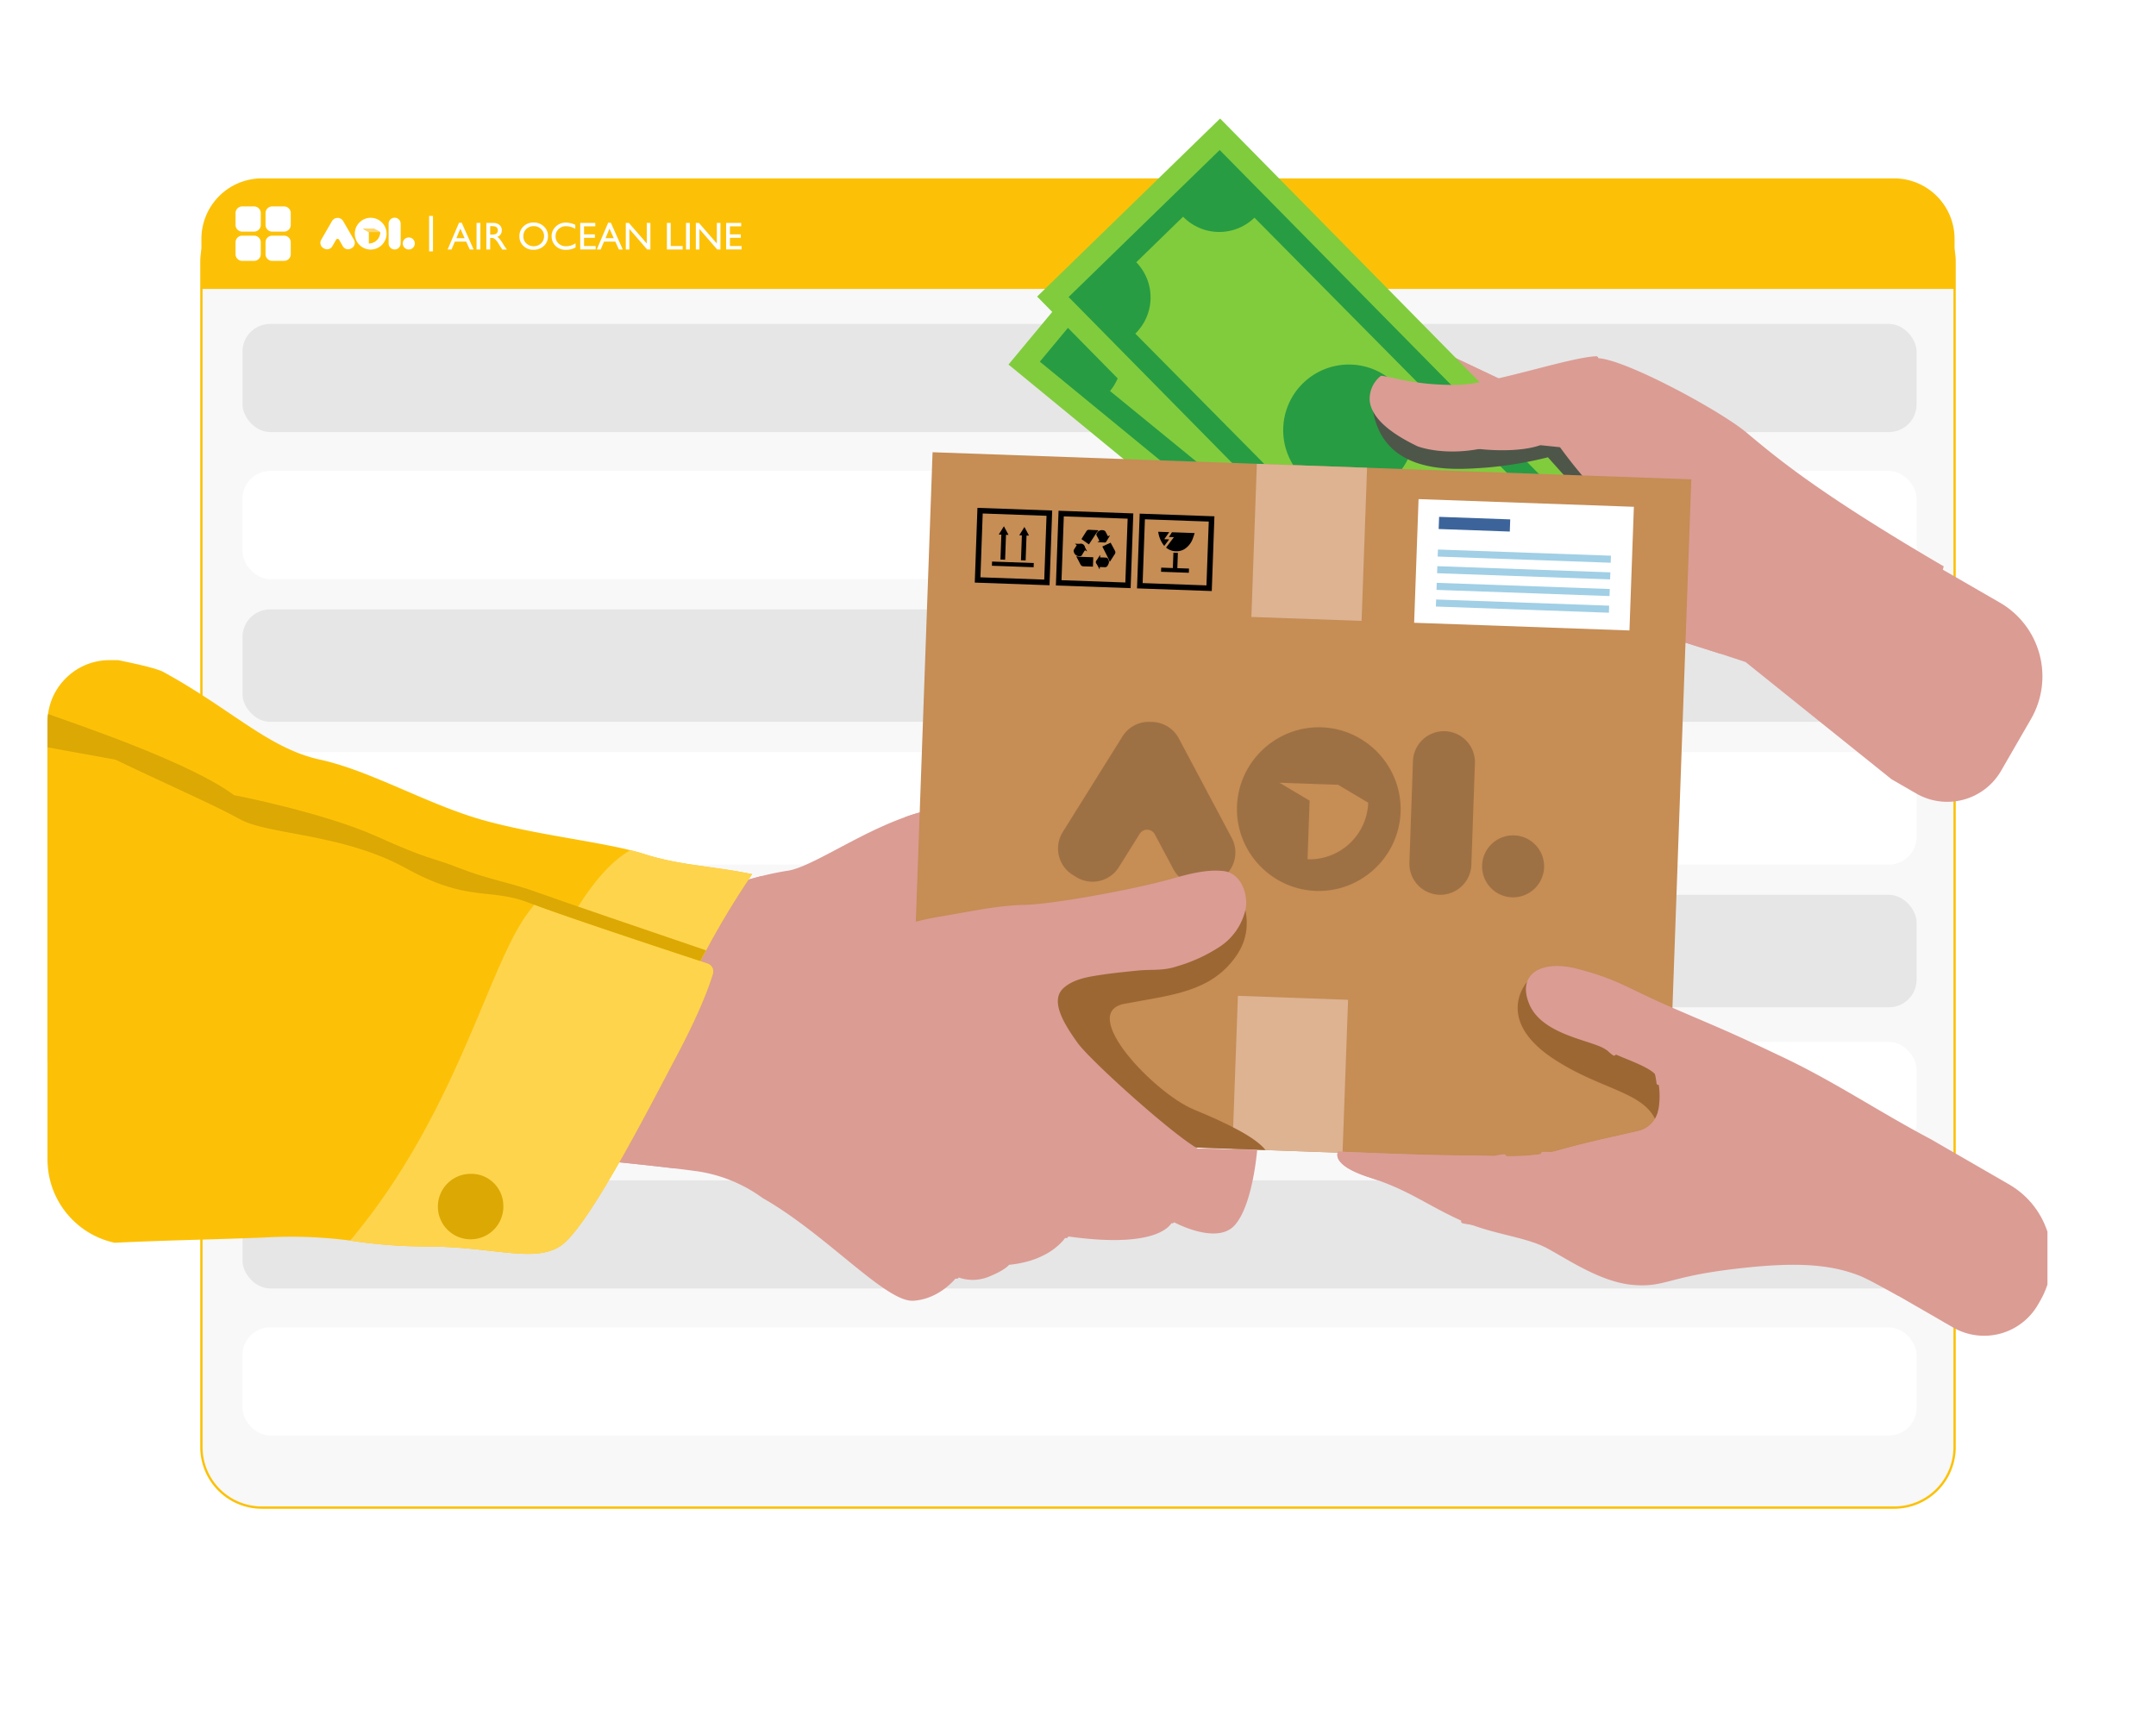 <svg xmlns="http://www.w3.org/2000/svg" xmlns:xlink="http://www.w3.org/1999/xlink" width="468.316" height="371.278" viewBox="0 0 468.316 371.278">
  <defs>
    <filter id="Path_3706" x="0" y="0" width="468.316" height="371.278" filterUnits="userSpaceOnUse">
      <feOffset dy="5" input="SourceAlpha"/>
      <feGaussianBlur stdDeviation="14.5" result="blur"/>
      <feFlood flood-opacity="0.102"/>
      <feComposite operator="in" in2="blur"/>
      <feComposite in="SourceGraphic"/>
    </filter>
    <clipPath id="clip-path">
      <path id="Union_15" data-name="Union 15" d="M7060.336-13294.142H7028a18.415,18.415,0,0,1-7.2-1.453,18.454,18.454,0,0,1-5.881-3.966,18.5,18.5,0,0,1-3.965-5.881,18.412,18.412,0,0,1-1.453-7.2v-95a13.414,13.414,0,0,1,3.955-9.543,13.4,13.4,0,0,1,9.547-3.954h74.5v8.964h60.015l70.12-148.822,68.213,8.11,33.391,40.545,50.56,21.465,42.889,44.689-1.5,5.4,12.393,7.155a18.5,18.5,0,0,1,6.772,25.27l-6.5,11.259a13.5,13.5,0,0,1-18.443,4.941l-6.66-3.846-1.586,5.711,2.794,68.261,25.624,14.795a18.5,18.5,0,0,1,6.77,25.27l-.5.868a13.5,13.5,0,0,1-18.443,4.941l-11.855-6.845.4,9.844-340.786,2.2Z" transform="translate(-14721.933 30698.379)" fill="none" stroke="#707070" stroke-width="1"/>
    </clipPath>
  </defs>
  <g id="Group_861" data-name="Group 861" transform="translate(7722.75 -17133.828)">
    <g id="Group_858" data-name="Group 858" transform="translate(-7679 17172.578)">
      <g id="Group_657" data-name="Group 657">
        <g transform="matrix(1, 0, 0, 1, -43.75, -38.75)" filter="url(#Path_3706)">
          <path id="Path_3706-2" data-name="Path 3706" d="M.5,271.146V13.632A13.132,13.132,0,0,1,13.632.5H368.185a13.132,13.132,0,0,1,13.132,13.132V271.146a13.132,13.132,0,0,1-13.132,13.132H13.632A13.132,13.132,0,0,1,.5,271.146" transform="translate(43.25 38.25)" fill="#f8f8f8" stroke="#fcc107" stroke-width="0.5"/>
        </g>
        <g id="Group_656" data-name="Group 656" transform="translate(0 0)">
          <path id="Path_3466" data-name="Path 3466" d="M.5,24.52V13.654A13.154,13.154,0,0,1,13.653.5h354.5a13.159,13.159,0,0,1,13.159,13.159V24.52Z" transform="translate(-0.5 -0.5)" fill="#fcc107"/>
          <g id="Group_630" data-name="Group 630" transform="translate(7.414 6.095)">
            <g id="Group_626" data-name="Group 626" transform="translate(0 0)">
              <path id="Path_3485" data-name="Path 3485" d="M18.523,17.486H15.954A1.454,1.454,0,0,1,14.5,16.032V13.463a1.453,1.453,0,0,1,1.454-1.453h2.569a1.453,1.453,0,0,1,1.454,1.453v2.569a1.454,1.454,0,0,1-1.454,1.454" transform="translate(-14.5 -12.01)" fill="#fff"/>
              <path id="Path_3486" data-name="Path 3486" d="M18.523,29.486H15.954A1.454,1.454,0,0,1,14.5,28.032V25.463a1.453,1.453,0,0,1,1.454-1.453h2.569a1.453,1.453,0,0,1,1.454,1.453v2.569a1.454,1.454,0,0,1-1.454,1.454" transform="translate(-14.5 -17.656)" fill="#fff"/>
              <path id="Path_3483" data-name="Path 3483" d="M30.821,17.486H28.252A1.454,1.454,0,0,1,26.8,16.032V13.463a1.453,1.453,0,0,1,1.454-1.453h2.569a1.453,1.453,0,0,1,1.454,1.453v2.569a1.454,1.454,0,0,1-1.454,1.454" transform="translate(-20.285 -12.01)" fill="#fff"/>
              <path id="Path_3484" data-name="Path 3484" d="M30.821,29.486H28.252A1.454,1.454,0,0,1,26.8,28.032V25.463a1.453,1.453,0,0,1,1.454-1.453h2.569a1.453,1.453,0,0,1,1.454,1.453v2.569a1.454,1.454,0,0,1-1.454,1.454" transform="translate(-20.285 -17.656)" fill="#fff"/>
            </g>
            <g id="Group_629" data-name="Group 629" transform="translate(18.426 2.068)">
              <g id="Group_627" data-name="Group 627" transform="translate(0 0.386)">
                <path id="Path_3482" data-name="Path 3482" d="M56.121,23.279l-.154.089a1.311,1.311,0,0,1-1.786-.478l-.829-1.437a.368.368,0,0,0-.638,0l-.829,1.437a1.31,1.31,0,0,1-1.785.478l-.154-.089a1.311,1.311,0,0,1-.479-1.785l2.379-4.119a1.407,1.407,0,0,1,2.375,0L56.6,21.494a1.311,1.311,0,0,1-.479,1.785" transform="translate(-49.294 -16.683)" fill="#fff"/>
                <path id="Path_3476" data-name="Path 3476" d="M66.868,23.582h0a3.45,3.45,0,1,1,3.45-3.45,3.46,3.46,0,0,1-3.45,3.45" transform="translate(-55.939 -16.665)" fill="#fff"/>
                <path id="Path_3477" data-name="Path 3477" d="M78.6,23.547h0A1.311,1.311,0,0,1,77.29,22.24V17.953a1.307,1.307,0,0,1,2.614,0V22.24A1.311,1.311,0,0,1,78.6,23.547" transform="translate(-62.466 -16.647)" fill="#fff"/>
                <path id="Path_3478" data-name="Path 3478" d="M84.389,27.355h0A1.307,1.307,0,1,1,85.7,26.048a1.311,1.311,0,0,1-1.307,1.307" transform="translate(-65.189 -20.453)" fill="#fff"/>
                <path id="Path_3479" data-name="Path 3479" d="M70.5,21.916h0a2.472,2.472,0,0,1-2.473,2.473V21.916l-1.3-.711H69.2Z" transform="translate(-57.498 -18.79)" fill="#fcc107"/>
                <path id="Path_3480" data-name="Path 3480" d="M69.2,21.206H66.731l1.3.711H70.5Z" transform="translate(-57.498 -18.794)" fill="#ffd56e"/>
              </g>
              <rect id="Rectangle_644" data-name="Rectangle 644" width="0.837" height="7.689" transform="translate(23.62)" fill="#fff"/>
              <g id="Group_628" data-name="Group 628" transform="translate(27.643 1.434)">
                <path id="Path_3481" data-name="Path 3481" d="M103.971,18.719h.58l2.587,5.8h-.846l-.769-1.71h-2.461l-.721,1.71h-.849Zm1.214,3.358-.931-2.09-.863,2.09Z" transform="translate(-101.493 -18.672)" fill="#fff"/>
                <rect id="Rectangle_645" data-name="Rectangle 645" width="0.826" height="5.77" transform="translate(6.283 0.08)" fill="#fff"/>
                <path id="Path_3475" data-name="Path 3475" d="M117.388,24.551v-5.77h1.446a2.086,2.086,0,0,1,1.39.434,1.453,1.453,0,0,1,.514,1.173,1.442,1.442,0,0,1-.974,1.421,2.564,2.564,0,0,1,.541.5,10.028,10.028,0,0,1,.743,1.095q.3.492.483.739l.306.413h-.983l-.252-.38c-.008-.014-.025-.037-.05-.07l-.161-.227-.255-.422L119.859,23a4.524,4.524,0,0,0-.469-.566,1.813,1.813,0,0,0-.385-.3,1.3,1.3,0,0,0-.577-.093h-.215v2.511Zm1.074-5.068h-.248V21.3h.314a2.332,2.332,0,0,0,.861-.108.807.807,0,0,0,.363-.325.939.939,0,0,0,.13-.494.88.88,0,0,0-.145-.493.77.77,0,0,0-.407-.312,2.923,2.923,0,0,0-.87-.091" transform="translate(-108.972 -18.697)" fill="#fff"/>
                <path id="Path_3467" data-name="Path 3467" d="M134.03,18.625a3.1,3.1,0,0,1,2.227.847,2.81,2.81,0,0,1,.889,2.123,2.763,2.763,0,0,1-.9,2.112,3.191,3.191,0,0,1-2.264.837,3.01,3.01,0,0,1-2.173-.837,2.787,2.787,0,0,1-.868-2.1,2.85,2.85,0,0,1,.875-2.139,3.052,3.052,0,0,1,2.212-.847m.033.785a2.239,2.239,0,0,0-1.628.62,2.11,2.11,0,0,0-.638,1.582,2.074,2.074,0,0,0,.64,1.553,2.375,2.375,0,0,0,3.212-.013,2.112,2.112,0,0,0,.646-1.573,2.062,2.062,0,0,0-.646-1.543,2.193,2.193,0,0,0-1.587-.626" transform="translate(-115.349 -18.625)" fill="#fff"/>
                <path id="Path_3468" data-name="Path 3468" d="M149.351,23.147v.909a4.313,4.313,0,0,1-2.1.5,3.235,3.235,0,0,1-1.64-.388,2.861,2.861,0,0,1-1.066-1.07,2.9,2.9,0,0,1-.392-1.474,2.816,2.816,0,0,1,.9-2.119,3.083,3.083,0,0,1,2.216-.859,5.2,5.2,0,0,1,2.02.475V20a3.975,3.975,0,0,0-1.978-.578,2.288,2.288,0,0,0-1.646.625,2.079,2.079,0,0,0-.655,1.568,2.058,2.058,0,0,0,.644,1.561,2.3,2.3,0,0,0,1.648.612,3.738,3.738,0,0,0,2.048-.644" transform="translate(-121.565 -18.632)" fill="#fff"/>
                <path id="Path_3469" data-name="Path 3469" d="M155.885,18.781h3.271v.735h-2.445v1.76h2.362v.739h-2.362v1.793h2.523v.735h-3.35Z" transform="translate(-127.083 -18.701)" fill="#fff"/>
                <path id="Path_3470" data-name="Path 3470" d="M165.148,18.719h.58l2.587,5.8h-.846l-.769-1.71H164.24l-.721,1.71h-.849Zm1.214,3.358-.931-2.09-.863,2.09Z" transform="translate(-130.274 -18.672)" fill="#fff"/>
                <path id="Path_3471" data-name="Path 3471" d="M179.132,18.781h.785v5.77h-.711l-3.857-4.444v4.444h-.776v-5.77h.669l3.891,4.482Z" transform="translate(-135.873 -18.701)" fill="#fff"/>
                <path id="Path_3472" data-name="Path 3472" d="M191.435,18.781h.826V23.8h2.6v.752h-3.424Z" transform="translate(-143.806 -18.701)" fill="#fff"/>
                <rect id="Rectangle_642" data-name="Rectangle 642" width="0.826" height="5.77" transform="translate(51.782 0.08)" fill="#fff"/>
                <path id="Path_3473" data-name="Path 3473" d="M207.865,18.781h.785v5.77h-.711l-3.857-4.444v4.444h-.776v-5.77h.669l3.891,4.482Z" transform="translate(-149.391 -18.701)" fill="#fff"/>
                <path id="Path_3474" data-name="Path 3474" d="M215.729,18.781H219v.735h-2.445v1.76h2.362v.739h-2.362v1.793h2.523v.735h-3.35Z" transform="translate(-155.235 -18.701)" fill="#fff"/>
              </g>
            </g>
          </g>
        </g>
      </g>
      <g id="Group_666" data-name="Group 666" transform="translate(8.925 31.622)">
        <rect id="Rectangle_850" data-name="Rectangle 850" width="363.636" height="23.491" rx="6" transform="translate(0 0)" fill="#e6e6e6"/>
        <rect id="Rectangle_851" data-name="Rectangle 851" width="363.636" height="23.491" rx="6" transform="translate(0 31.947)" fill="#fff"/>
        <rect id="Rectangle_852" data-name="Rectangle 852" width="363.636" height="24.43" rx="6" transform="translate(0 62.016)" fill="#e6e6e6"/>
        <rect id="Rectangle_853" data-name="Rectangle 853" width="363.636" height="24.43" rx="6" transform="translate(0 93.023)" fill="#fff"/>
        <rect id="Rectangle_854" data-name="Rectangle 854" width="363.636" height="24.43" rx="6" transform="translate(0 124.031)" fill="#e6e6e6"/>
        <rect id="Rectangle_855" data-name="Rectangle 855" width="363.636" height="23.491" rx="6" transform="translate(0 155.979)" fill="#fff"/>
        <rect id="Rectangle_856" data-name="Rectangle 856" width="363.636" height="23.491" rx="6" transform="translate(0 186.047)" fill="#e6e6e6"/>
        <rect id="Rectangle_857" data-name="Rectangle 857" width="363.636" height="23.491" rx="6" transform="translate(0 217.994)" fill="#fff"/>
      </g>
    </g>
    <g id="Mask_Group_8" data-name="Mask Group 8" clip-path="url(#clip-path)">
      <g id="Group_860" data-name="Group 860" transform="translate(-7699.168 17159.578)">
        <path id="Path_4060" data-name="Path 4060" d="M387.15,117.16s-12.959,2.376-18.67,3.354-32.1-8.013-38.239-11.241S319.358,99.257,324,97.672c0,0-6.023-1.294-8.074-5.943s9.058-5.174,9.058-5.174l-.113-1.811s-6.188,2.628-10.574-.1-3.572-8.74,5.045-13.142l-3.478-4.289s-6.719-2.054-8.99-5.006,4.616-8.724,4.616-8.724l11.094-1.529,57.646,27.329Z" transform="translate(-47.765 -8.343)" fill="#db9c94"/>
        <path id="Path_4061" data-name="Path 4061" d="M387.15,117.16s-12.959,2.376-18.67,3.354-32.1-8.013-38.239-11.241S319.358,99.257,324,97.672c0,0-6.023-1.294-8.074-5.943s9.058-5.174,9.058-5.174l-.113-1.811s-6.188,2.628-10.574-.1-3.572-8.74,5.045-13.142l-3.478-4.289s-6.719-2.054-8.99-5.006,4.616-8.724,4.616-8.724l11.094-1.529,57.646,27.329Z" transform="translate(-47.765 -8.345)" fill="#db9c94"/>
        <rect id="Rectangle_947" data-name="Rectangle 947" width="80.74" height="68.628" transform="translate(258.645 43.614)" fill="none"/>
        <path id="Path_4062" data-name="Path 4062" d="M337.164,107.99a.416.416,0,0,1-.166-.035c-.059-.025-5.929-2.562-9.583-1.3a.414.414,0,1,1-.271-.783c3.96-1.369,9.933,1.215,10.187,1.325a.415.415,0,0,1-.166.794" transform="translate(-51.048 -16.934)" fill="#db9c94"/>
        <rect id="Rectangle_948" data-name="Rectangle 948" width="10.714" height="2.517" transform="translate(275.816 88.539)" fill="none"/>
        <path id="Path_4063" data-name="Path 4063" d="M371.3,98.841,266.608,12.854,231.161,55.509,335.85,141.5Z" transform="translate(-35.684 -2.062)" fill="#81cc3d"/>
        <path id="Path_4064" data-name="Path 4064" d="M239.275,56.186l29.263-35.219,97.25,79.806-29.264,35.216Z" transform="translate(-36.987 -3.366)" fill="#279c43"/>
        <path id="Path_4065" data-name="Path 4065" d="M354.611,112.476a10.964,10.964,0,0,1-1.425-15.441L280.243,37.429A10.962,10.962,0,0,1,264.8,38.855l-9.069,10.912a10.962,10.962,0,0,1,1.425,15.438L330.1,124.812a10.965,10.965,0,0,1,15.441-1.423Z" transform="translate(-39.628 -6.01)" fill="#81cc3d"/>
        <path id="Path_4066" data-name="Path 4066" d="M301.332,77.705A14.268,14.268,0,1,1,303.185,97.8a14.267,14.267,0,0,1-1.853-20.094" transform="translate(-46.421 -11.65)" fill="#279c43"/>
        <path id="Path_4067" data-name="Path 4067" d="M373.352,96.549,278.316,0,238.568,38.68l95.037,96.551Z" transform="translate(-36.873 0)" fill="#81cc3d"/>
        <path id="Path_4068" data-name="Path 4068" d="M246.716,40.084,279.531,8.147l88.291,89.618L335.006,129.7Z" transform="translate(-38.181 -1.307)" fill="#279c43"/>
        <path id="Path_4069" data-name="Path 4069" d="M355.894,108.087a10.964,10.964,0,0,1,.212-15.505L289.855,25.616a10.962,10.962,0,0,1-15.5-.211l-10.169,9.9a10.961,10.961,0,0,1-.211,15.5l66.25,66.968a10.965,10.965,0,0,1,15.5.212Z" transform="translate(-40.952 -4.078)" fill="#81cc3d"/>
        <path id="Path_4070" data-name="Path 4070" d="M306.564,67.711a14.268,14.268,0,1,1-.275,20.177,14.267,14.267,0,0,1,.275-20.177" transform="translate(-47.096 -10.222)" fill="#279c43"/>
        <path id="Path_4071" data-name="Path 4071" d="M385.7,102.5s-11.688-5.492-16.985-11.415l-5.3-5.924A83.3,83.3,0,0,1,349.94,87.41c-6.335.389-24.089,2.418-24.844-15.378,0,0,40.561,3.753,40.428,3.761S385.7,102.5,385.7,102.5" transform="translate(-50.765 -11.565)" fill="#4e5649"/>
        <rect id="Rectangle_949" data-name="Rectangle 949" width="60.6" height="30.474" transform="translate(274.331 60.466)" fill="none"/>
        <path id="Path_4072" data-name="Path 4072" d="M471.916,119.872v60.753c-18.97-15.134-65.574-52.594-65.574-52.594s-1.873-.63-5.4-1.773c-1.98-.637-4.5-1.433-7.489-2.377-8.334-2.626-21.978-1.756-21.978-1.756l15.118-4.987L382.766,98.88a89.545,89.545,0,0,1-10.951-10.6,58.367,58.367,0,0,1-5.542-7.315l-4.556-.463c-5.161,1.822-13.262.82-13.262.82-7.953,1.508-13.23-.555-13.23-.555-16.452-7.9-7.944-14.5-7.944-14.5,2.021.207,9.534,2.419,17.214,1.938s23.915-6.014,29.433-6.188,26.665,11.233,32.5,16.07,14.522,12.492,42.165,28.695c7.166,4.2,15.259,8.715,23.327,13.089" transform="translate(-50.763 -9.956)" fill="#db9c94"/>
        <path id="Path_4073" data-name="Path 4073" d="M409.814,93.3v37.981c-1.979-.637-4.5-1.433-7.489-2.377-8.333-2.626-21.977-1.756-21.977-1.756l15.118-4.986L391.64,103.9a89.538,89.538,0,0,1-10.951-10.6Z" transform="translate(-59.636 -14.98)" fill="#db9c94"/>
        <rect id="Rectangle_950" data-name="Rectangle 950" width="29.466" height="37.981" transform="translate(320.712 78.32)" fill="none"/>
        <path id="Path_4074" data-name="Path 4074" d="M393.72,103.985a.487.487,0,0,1-.06,0c-.277-.04-6.853-1.032-11.247-4.867a102.67,102.67,0,0,1-16.454-17.836l-4.269-.441c-5.009,1.734-12.474.922-13.3.824-7.942,1.482-13.173-.5-13.393-.59-6.528-3.132-10.008-6.451-10.373-9.878a6.344,6.344,0,0,1,2.329-5.335.416.416,0,0,1,.3-.085c.51.052,1.3.216,2.395.442a56.023,56.023,0,0,0,14.747,1.5c3.977-.248,10.212-1.85,16.242-3.4,5.414-1.392,10.53-2.706,13.207-2.792a.427.427,0,0,1,.426.4.413.413,0,0,1-.4.426c-2.585.083-7.657,1.387-13.027,2.767-6.067,1.559-12.34,3.171-16.4,3.424a57.1,57.1,0,0,1-14.965-1.514c-.913-.189-1.657-.343-2.141-.41a5.523,5.523,0,0,0-1.889,4.5c.333,3.074,3.75,6.255,9.879,9.2.022.008,5.25,1.982,12.971.524a.406.406,0,0,1,.128,0c.081.01,8.07.97,13.079-.806a.393.393,0,0,1,.181-.022l4.553.47a.414.414,0,0,1,.3.184A99.988,99.988,0,0,0,382.957,98.49c4.212,3.676,10.756,4.661,10.821,4.671a.414.414,0,0,1-.059.824" transform="translate(-50.683 -9.875)" fill="#db9c94"/>
        <path id="Path_4075" data-name="Path 4075" d="M374.07,83.874a.415.415,0,0,1-.085-.82,21.035,21.035,0,0,0,9.781-5.137c.344-.311.461-.416.7-.343a.422.422,0,0,1,.285.295.416.416,0,0,1-.23.483c-.046.038-.114.1-.2.181a21.857,21.857,0,0,1-10.164,5.332.384.384,0,0,1-.087.009" transform="translate(-58.562 -12.451)" fill="#db9c94"/>
        <path id="Path_4076" data-name="Path 4076" d="M352.841,84.72a.414.414,0,0,1-.247-.747,15.148,15.148,0,0,0,3.362-3.191.414.414,0,0,1,.691.457,15.569,15.569,0,0,1-3.559,3.4.409.409,0,0,1-.247.082" transform="translate(-55.152 -12.939)" fill="#db9c94"/>
        <rect id="Rectangle_951" data-name="Rectangle 951" width="69.546" height="42.462" transform="translate(273.904 51.648)" fill="none"/>
        <path id="Path_4077" data-name="Path 4077" d="M202.011,219.241c-1.059,1.069-2.3,9.616-12.424,10.218a21.832,21.832,0,0,1-4.1-.156c-8.525-1.069-22.687-4.055-32.392-6.217-6.151-1.36-10.508-2.4-10.508-2.4l6.82-12.435,7.109-12.959s2.952-1.092,6.875-2.073c1.727-.434,3.643-.846,5.571-1.136,5.069-.747,15.176-7.979,25.506-11.645a36.6,36.6,0,0,1,7.543-1.916s.178,6.04.345,13.461c.223,11.578.379,26.531-.345,27.255" transform="translate(-21.462 -28.661)" fill="#db9c94"/>
        <path id="Path_4078" data-name="Path 4078" d="M211,219.241c-1.059,1.069-2.3,9.616-12.424,10.218l4.881-49.017A36.6,36.6,0,0,1,211,178.525s.178,6.04.345,13.461c.223,11.578.379,26.531-.345,27.255" transform="translate(-30.451 -28.661)" fill="#db9c94"/>
        <rect id="Rectangle_952" data-name="Rectangle 952" width="12.956" height="50.934" transform="translate(168.125 149.864)" fill="none"/>
        <path id="Path_4079" data-name="Path 4079" d="M202.011,221.815c-1.181,1.192-2.6,11.811-16.525,10.062-8.525-1.069-22.687-4.055-32.392-6.217-6.151-1.36-10.508-2.4-10.508-2.4l6.82-12.435c4.379,1.069,9.962,2.217,13.984,2.217,6.93,0,21.795-12.892,38.965-18.485.223,11.578.379,26.531-.345,27.255" transform="translate(-21.462 -31.235)" fill="#db9c94"/>
        <rect id="Rectangle_953" data-name="Rectangle 953" width="59.956" height="37.511" transform="translate(121.124 163.325)" fill="none"/>
        <path id="Path_4080" data-name="Path 4080" d="M163.39,196.034a140.24,140.24,0,0,0-10.3,29.863c-6.151-1.359-10.508-2.4-10.508-2.4l13.929-25.394s2.952-1.092,6.875-2.073" transform="translate(-21.463 -31.474)" fill="#db9c94"/>
        <rect id="Rectangle_954" data-name="Rectangle 954" width="20.803" height="29.862" transform="translate(121.124 164.559)" fill="none"/>
        <path id="Path_4081" data-name="Path 4081" d="M116.384,182.088c-.914-.3-1.927-.579-3.019-.835-8.157-2.028-20.7-3.455-31.523-6.407-12.257-3.343-24.793-10.864-35.936-13.283S26.685,150.61,11.921,142.532c-3.315-1.814-22.293-4.69-25.877-5.846l.456,90.494c13.931.991,61.939,3.735,77.514,8.115,4.546,1.281,9.794,2.485,15.087,3.566,15.5,3.187,31.433,5.348,31.433,5.348s6.964-14.486,13.65-29.774c1.771-4.055,3.71-7.934,5.593-11.443a180.008,180.008,0,0,1,10.006-16.536c-8.357-1.771-15.6-1.86-23.4-4.368" transform="translate(0.004 -22.287)" fill="#fcc107"/>
        <path id="Path_4082" data-name="Path 4082" d="M153.215,194.574a181.253,181.253,0,0,0-15.6,27.98c-6.686,15.288-13.65,29.774-13.65,29.774s-15.934-2.162-31.434-5.349c5.839-11.845,12.135-24.648,17.506-35.6,6.753-13.75,12.446-19.645,16.759-22.007,1.091.257,2.105.535,3.02.836,7.8,2.507,15.043,2.6,23.4,4.368" transform="translate(-13.426 -30.403)" fill="#ffd44d"/>
        <path id="Path_4083" data-name="Path 4083" d="M93.253,193.9c-6.129-2.229-10.585-2.785-16.993-5.293s-6.407-1.671-17.973-6.886-31.055-8.992-31.055-8.992c-9.434-7.053-33.464-15.137-41.09-17.875l.391,75.133c13.932.991,61.894,4.383,77.469,8.763,4.546,1.281,9.795,2.485,15.087,3.565,15.5,3.187,31.433,5.349,31.433,5.349s6.965-14.486,13.65-29.774c1.772-4.056,3.71-7.934,5.594-11.443-12.38-4.212-32.348-11.032-36.515-12.547" transform="translate(0.014 -25.738)" fill="#dca804"/>
        <rect id="Rectangle_955" data-name="Rectangle 955" width="128.352" height="89.132" transform="translate(1.43 132.791)" fill="none"/>
        <path id="Path_4084" data-name="Path 4084" d="M375.31,92.252l-4.233,118.591L370,241.079l-1.979-.074-85.2-3.04L241.651,236.5l-36.466-1.3L210.5,86.363Z" transform="translate(-31.513 -13.865)" fill="#c68d55"/>
        <path id="Path_4085" data-name="Path 4085" d="M396.4,232.857l-1.077,30.236-1.979-.075a11.082,11.082,0,0,1,.14-1.7c2.2-14.381-9.377-12.41-22.631-21.058s-5.9-16.791-5.9-16.791l8.135,1.417Z" transform="translate(-56.838 -35.879)" fill="#9d6734"/>
        <rect id="Rectangle_956" data-name="Rectangle 956" width="33.481" height="39.621" transform="translate(306.083 187.591)" fill="none"/>
        <rect id="Rectangle_957" data-name="Rectangle 957" width="33.289" height="23.957" transform="translate(248.236 108.284) rotate(-87.956)" fill="#ddb392"/>
        <rect id="Rectangle_958" data-name="Rectangle 958" width="33.289" height="23.957" transform="matrix(0.036, -0.999, 0.999, 0.036, 244.109, 223.849)" fill="#ddb392"/>
        <rect id="Rectangle_959" data-name="Rectangle 959" width="26.882" height="46.8" transform="translate(283.591 109.546) rotate(-87.954)" fill="#fff"/>
        <rect id="Rectangle_960" data-name="Rectangle 960" width="2.647" height="15.46" transform="translate(288.918 89.179) rotate(-87.956)" fill="#3c649b"/>
        <rect id="Rectangle_961" data-name="Rectangle 961" width="1.532" height="37.607" transform="translate(288.704 95.163) rotate(-87.955)" fill="#a1cfe5"/>
        <rect id="Rectangle_962" data-name="Rectangle 962" width="1.532" height="37.607" transform="translate(288.575 98.782) rotate(-87.955)" fill="#a1cfe5"/>
        <rect id="Rectangle_963" data-name="Rectangle 963" width="1.532" height="37.607" transform="translate(288.446 102.402) rotate(-87.955)" fill="#a1cfe5"/>
        <rect id="Rectangle_964" data-name="Rectangle 964" width="1.532" height="37.607" transform="translate(288.316 106.021) rotate(-87.955)" fill="#a1cfe5"/>
        <path id="Path_4086" data-name="Path 4086" d="M238.021,102.482l-.494,13.862-13.862-.5.494-13.862Zm1.23-1.145-16.236-.58-.58,16.237,16.236.579Z" transform="translate(-34.282 -16.176)"/>
        <path id="Path_4087" data-name="Path 4087" d="M226.87,115.566c.011-.3.021-.6.033-.912l9.061.323c-.011.3-.022.6-.033.913l-9.061-.324" transform="translate(-34.995 -18.407)"/>
        <path id="Path_4088" data-name="Path 4088" d="M234.512,107.528l-.565-.02,1.124-1.8.99,1.862-.536.005c-.065,1.8-.128,3.589-.193,5.4l-1.013-.036c.064-1.788.128-3.579.194-5.412" transform="translate(-36.13 -16.973)"/>
        <path id="Path_4089" data-name="Path 4089" d="M229.2,107.34l-.563-.02c.382-.612.741-1.187,1.123-1.8l1,1.879-.546-.019c-.065,1.813-.128,3.6-.193,5.409l-1.01-.036c.064-1.791.128-3.58.193-5.412" transform="translate(-35.278 -16.942)"/>
        <path id="Path_4090" data-name="Path 4090" d="M252.316,115.546l-.705-.025c-.442-.013-.884-.022-1.326-.04a.729.729,0,0,1-.686-.43c-.3-.6-.618-1.195-.914-1.762.311.039.628.1.947.116.913.044,1.827.069,2.757.1-.026.713-.049,1.358-.073,2.039" transform="translate(-38.497 -18.191)"/>
        <path id="Path_4091" data-name="Path 4091" d="M257.244,109.775c.327.609.658,1.2.965,1.811a.652.652,0,0,1-.066.682c-.375.566-.734,1.142-1.08,1.686-.114-.272-.217-.553-.348-.82-.377-.764-.766-1.523-1.151-2.283-.038-.075-.07-.152-.115-.253l1.8-.823" transform="translate(-39.583 -17.627)"/>
        <g id="Group_859" data-name="Group 859" transform="translate(207.222 130.207) rotate(2)" opacity="0.2">
          <path id="Path_2775" data-name="Path 2775" d="M35.178,33.785l-.792.459a6.753,6.753,0,0,1-9.2-2.463l-4.274-7.4a1.9,1.9,0,0,0-3.285,0l-4.274,7.4a6.75,6.75,0,0,1-9.2,2.463l-.8-.459A6.753,6.753,0,0,1,.9,24.588L13.151,3.362A6.755,6.755,0,0,1,19.272.005a6.756,6.756,0,0,1,6.116,3.357L37.643,24.588a6.752,6.752,0,0,1-2.465,9.2" transform="translate(0 0.206)"/>
          <path id="Subtraction_17" data-name="Subtraction 17" d="M17.777,35.555a17.557,17.557,0,0,1-6.9-1.4A17.95,17.95,0,0,1,1.4,24.68a17.685,17.685,0,0,1,0-13.805A17.95,17.95,0,0,1,10.875,1.4a17.685,17.685,0,0,1,13.805,0,17.95,17.95,0,0,1,9.472,9.472,17.685,17.685,0,0,1,0,13.805,17.95,17.95,0,0,1-9.472,9.472A17.558,17.558,0,0,1,17.777,35.555ZM9.042,12.345h0l6.675,3.664V28.749A12.754,12.754,0,0,0,28.456,16.009l-6.674-3.665Z" transform="translate(38.54 0.094)" stroke="rgba(0,0,0,0)" stroke-width="1"/>
          <path id="Path_2777" data-name="Path 2777" d="M6.733,35.554h0A6.752,6.752,0,0,1,0,28.821V6.733a6.733,6.733,0,0,1,13.466,0V28.821a6.752,6.752,0,0,1-6.733,6.733" transform="translate(76.393 0)"/>
          <path id="Path_2778" data-name="Path 2778" d="M6.733,13.466h0a6.733,6.733,0,1,1,6.733-6.733,6.752,6.752,0,0,1-6.733,6.733" transform="translate(92.199 22.09)"/>
        </g>
        <path id="Path_4092" data-name="Path 4092" d="M251.653,109.607l-1.614-1.147c.376-.6.739-1.19,1.12-1.77a.564.564,0,0,1,.52-.254c.672.034,1.346.063,2.018.095a.145.145,0,0,1,.052.011c-.17.222-.354.435-.51.667-.481.721-.951,1.449-1.426,2.173-.046.071-.1.138-.16.224" transform="translate(-38.715 -17.088)"/>
        <path id="Path_4093" data-name="Path 4093" d="M256.426,107.871l.391-.2.034.025c-.107.181-.214.363-.323.544-.167.28-.331.56-.507.834a.286.286,0,0,1-.185.135,15.53,15.53,0,0,1-1.706-.108l.437-.251c-.194-.368-.368-.739-.579-1.087a.481.481,0,0,1,.02-.562,1.234,1.234,0,0,1,1.32-.656.7.7,0,0,1,.608.4c.151.3.319.6.489.918" transform="translate(-39.336 -17.106)"/>
        <path id="Path_4094" data-name="Path 4094" d="M250.9,111.69l-.417-.247c-.21.333-.44.653-.619,1a.542.542,0,0,1-.586.311,1.213,1.213,0,0,1-1.193-.864.671.671,0,0,1,.058-.665c.188-.291.368-.589.556-.892l-.353-.238.008-.072a6.512,6.512,0,0,0,1.022.027.892.892,0,0,1,1.088.677,7.044,7.044,0,0,0,.472.928l-.034.038" transform="translate(-38.39 -17.662)"/>
        <path id="Path_4095" data-name="Path 4095" d="M254.706,113c-.005.147-.01.293-.017.481l.343.012c.232.008.465.008.7.028.184.016.453-.006.532.1a1.2,1.2,0,0,1,.333,1.024,2.538,2.538,0,0,1-.291.651.657.657,0,0,1-.651.318c-.337-.024-.677-.027-1.038-.04-.006.17-.011.311-.016.452l-.047.011c-.219-.4-.416-.807-.664-1.183a.559.559,0,0,1,.032-.74c.268-.363.494-.756.739-1.137l.05.024" transform="translate(-39.311 -18.137)"/>
        <path id="Path_4096" data-name="Path 4096" d="M259.012,103.231l-.5,13.863-13.862-.5.494-13.862Zm1.229-1.144-16.236-.58-.58,16.237,16.236.579Z" transform="translate(-37.653 -16.298)"/>
        <path id="Path_4097" data-name="Path 4097" d="M273.228,107.072c-.154.186-.274.44-.418.642-.081.112-.153.23-.256.386l1.086.039-1.7,2.264a3.5,3.5,0,0,0,3.874.4,4.455,4.455,0,0,0,1.921-2.343c.158-.384.274-.787.407-1.21Z" transform="translate(-42.231 -17.191)"/>
        <path id="Path_4098" data-name="Path 4098" d="M270.639,116.51c.011-.3.021-.586.032-.9l2.531.091c.04-1.124.079-2.22.119-3.333l.971.034c-.039,1.1-.078,2.2-.118,3.321l2.533.091c-.011.317-.022.6-.033.914l-6.035-.216" transform="translate(-42.022 -18.041)"/>
        <path id="Path_4099" data-name="Path 4099" d="M272.293,107.03l-2.391-.086a6.172,6.172,0,0,0,1.313,3.074l1.066-1.421-1.064-.038,1.076-1.529" transform="translate(-41.903 -17.168)"/>
        <path id="Path_4100" data-name="Path 4100" d="M280,103.98l-.5,13.863-13.862-.5.494-13.862Zm1.23-1.144L265,102.256l-.581,16.237,16.237.579Z" transform="translate(-41.022 -16.417)"/>
        <path id="Path_4101" data-name="Path 4101" d="M287.422,255.915l-41.171-1.466-12.409-27.411,1.142-10.355s46.663-19.193,45.976-18.5c-.3.29,5.517,7.952,0,15.706s-13.95,8.316-24.164,10.247,6.495,19.442,15.052,22.971c7.339,3.024,13.453,6.072,15.573,8.806" transform="translate(-36.114 -31.817)" fill="#9d6734"/>
        <rect id="Rectangle_965" data-name="Rectangle 965" width="53.579" height="57.748" transform="translate(197.729 166.351)" fill="none"/>
        <path id="Path_4102" data-name="Path 4102" d="M266.414,255.292s-.977,12.41-5.053,16.567c-4.092,4.159-13.37-1.011-13.37-1.011s-1.864,6.279-23.037,3.214c0,0-2.974,5.294-12.442,6.221,0,0-.737,1.118-4.457,2.61a9.246,9.246,0,0,1-6.867,0s-3.529,4.821-9.468,5.194c-5.956.373-18.945-14.488-32.7-22.292a32.035,32.035,0,0,0-15.043-5.94c-1.218-.165-2.61-.339-4.118-.521-10.214-1.226-25.589-2.651-25.589-2.651l23.576-40.466s6.445.315,13.544.439c6.271.116,13.055.083,16.368-.439a31.346,31.346,0,0,0,7.05-3.711c3.347-2.419,14.488-6.5,22.283-7.8s12.815-2.476,18.945-2.626,23.4-3.313,31.387-5.542c3.694-1.031,7.871-2.257,11.753-1.787,3.6.436,5.271,4.756,4.762,8.059a13.156,13.156,0,0,1-5.641,8.36,34.626,34.626,0,0,1-9.385,4.29c-3.044,1.01-5.386.587-8.44.9-2.721.276-5.451.542-8.156.957-2.729.419-5.778.9-7.922,2.8-3.156,2.792.191,7.994,2.973,11.9s20.983,20.253,26.186,23.029l12.019.249Z" transform="translate(-16.917 -31.252)" fill="#db9c94"/>
        <path id="Path_4103" data-name="Path 4103" d="M151.394,220.782c-1.16,7.422-4.556,26.011-11.531,42.678-10.214-1.227-25.588-2.651-25.588-2.651l23.575-40.466s6.445.315,13.544.439" transform="translate(-16.917 -35.378)" fill="#db9c94"/>
        <rect id="Rectangle_966" data-name="Rectangle 966" width="37.12" height="43.117" transform="translate(97.356 184.966)" fill="none"/>
        <path id="Path_4104" data-name="Path 4104" d="M292.22,266.83c-.624,1.448-1.56,3-2.741,3-2.229-.012-9.283-3.243-9.283-3.243Z" transform="translate(-43.556 -42.8)" fill="#db9c94"/>
        <rect id="Rectangle_967" data-name="Rectangle 967" width="12.023" height="3.243" transform="translate(236.641 223.784)" fill="none"/>
        <path id="Path_4105" data-name="Path 4105" d="M270.551,284.612a.43.43,0,0,1-.092-.01,35.191,35.191,0,0,1-6.317-2.663,51.785,51.785,0,0,0-9.017-3.312.414.414,0,0,1,.2-.8,52.585,52.585,0,0,1,9.183,3.374,35.863,35.863,0,0,0,6.135,2.6.414.414,0,0,1-.092.818" transform="translate(-39.481 -44.603)" fill="#db9c94"/>
        <path id="Path_4106" data-name="Path 4106" d="M244.073,289.362a.432.432,0,0,1-.086-.008,69.8,69.8,0,0,0-10.235-1.186.414.414,0,0,1-.4-.427.42.42,0,0,1,.426-.4,70.761,70.761,0,0,1,10.379,1.2.414.414,0,0,1-.084.82" transform="translate(-36.035 -46.131)" fill="#db9c94"/>
        <path id="Path_4107" data-name="Path 4107" d="M216.682,299.988a.4.4,0,0,1-.107-.014,23.384,23.384,0,0,0-5.375-.593.414.414,0,1,1,0-.828,23.7,23.7,0,0,1,5.588.62.414.414,0,0,1-.107.814" transform="translate(-32.412 -47.932)" fill="#db9c94"/>
        <rect id="Rectangle_968" data-name="Rectangle 968" width="53.11" height="18.845" transform="translate(178.374 233.209)" fill="none"/>
        <path id="Path_4108" data-name="Path 4108" d="M130.117,210.482c-6.251-2.05-29.094-9.571-37.663-12.77q-.618-.234-1.137-.435c-8.635-3.343-13.093,0-26.742-7.521s-29.807-7.244-35.936-10.586-13.928-6.685-27.177-13L-13.82,163.4-14,271.935l15.427-.808c10.918-.543,22.4-.719,32.5-1.142a99.163,99.163,0,0,1,18.542.668,109.39,109.39,0,0,0,16.28,1.282c14.763,0,23.4,3.621,29.25,0s18.663-28.693,25.628-41.875c4.835-9.148,6.852-14.775,7.632-17.361a1.787,1.787,0,0,0-1.148-2.217" transform="translate(0 -26.89)" fill="#fcc107"/>
        <path id="Path_4109" data-name="Path 4109" d="M139.6,218.481c-.78,2.585-2.8,8.212-7.633,17.361-6.964,13.182-19.778,38.253-25.628,41.874s-14.485,0-29.25,0a109.41,109.41,0,0,1-16.279-1.281l.011-.011c22.163-26.365,29.361-56.929,37.44-69.464a35.953,35.953,0,0,1,2.529-3.465c8.569,3.2,31.411,10.719,37.663,12.77a1.787,1.787,0,0,1,1.148,2.217" transform="translate(-8.332 -32.671)" fill="#ffd44d"/>
        <path id="Path_4110" data-name="Path 4110" d="M97.725,279.892a7.111,7.111,0,1,1-7.1-6.773,6.945,6.945,0,0,1,7.1,6.773" transform="translate(-11.979 -43.85)" fill="#dca804"/>
        <path id="Path_4111" data-name="Path 4111" d="M470.5,267.776c-8.149-3.04-16.544-6.369-21.737-8.967-12.815-6.4-23.12-13.652-35.38-19.5s-13.925-6.4-24.23-10.86-11.705-6.13-20.76-8.5c-7.646-2-13.229.977-10.446,7.662s13.371,7.8,16.436,9.75,10.868,3.9,11.423,6.4a16.567,16.567,0,0,1,.191,6.743,5.7,5.7,0,0,1-4.366,4.681c-5.856,1.391-10.313,2.228-17.272,4.175s-12.815,1.118-21.173,1.118-26.74-.836-26.74-.836-1.955,2.783,6.685,5.575c.605.2,1.185.389,1.749.588,7.414,2.626,11.009,5.492,17.752,8.6,7.24,3.347,14.48,3.62,19.5,6.412s11.7,7.24,18.381,7.8,7.521-1.665,20.892-3.339,21.455-1.392,28.413,1.392c4.049,1.617,24.368,13.584,40.682,23.327Z" transform="translate(-49.345 -35.216)" fill="#db9c94"/>
        <path id="Path_4112" data-name="Path 4112" d="M385.993,256.47c0,5.757-6.412,7.887-11.175,9.618s-11.6,4.9-17.189,4.9c-3.694,0-21.231.364-32.754.787-.563-.2-1.143-.39-1.748-.589-8.64-2.792-6.685-5.575-6.685-5.575s18.381.836,26.74.836,14.207.837,21.173-1.118,11.416-2.784,17.272-4.175a5.7,5.7,0,0,0,4.366-4.681" transform="translate(-49.345 -41.176)" fill="#db9c94"/>
        <rect id="Rectangle_969" data-name="Rectangle 969" width="69.74" height="15.3" transform="translate(266.908 215.292)" fill="none"/>
        <path id="Path_4113" data-name="Path 4113" d="M398.738,248.459a.413.413,0,0,1-.413-.39,18.442,18.442,0,0,0-2.633-7.615.414.414,0,1,1,.7-.449,18.892,18.892,0,0,1,2.764,8.015.413.413,0,0,1-.389.437h-.024" transform="translate(-62.089 -38.501)" fill="#db9c94"/>
        <rect id="Rectangle_970" data-name="Rectangle 970" width="3.527" height="8.643" transform="translate(333.536 201.314)" fill="none"/>
        <path id="Path_4114" data-name="Path 4114" d="M387.2,241.4a.41.41,0,0,1-.238-.076,7.734,7.734,0,0,1-3.278-5.378.414.414,0,0,1,.826-.06,7.035,7.035,0,0,0,2.929,4.76.414.414,0,0,1-.238.752" transform="translate(-60.17 -37.81)" fill="#db9c94"/>
        <rect id="Rectangle_971" data-name="Rectangle 971" width="3.932" height="5.896" transform="translate(323.509 197.692)" fill="none"/>
        <path id="Path_4115" data-name="Path 4115" d="M351.573,272.061a.414.414,0,0,1-.283-.717c.142-.133,3.511-3.252,6.829-3.283h0a.414.414,0,0,1,0,.829c-2.993.029-6.239,3.03-6.272,3.06a.412.412,0,0,1-.283.112" transform="translate(-54.949 -43.035)" fill="#db9c94"/>
        <rect id="Rectangle_972" data-name="Rectangle 972" width="7.378" height="4" transform="translate(296.209 225.025)" fill="none"/>
        <path id="Path_4116" data-name="Path 4116" d="M378.8,271.262a.411.411,0,0,1-.338-.175c-2.209-3.117-9.056-2.82-9.124-2.815a.4.4,0,0,1-.435-.393.415.415,0,0,1,.394-.435c.3-.013,7.37-.325,9.84,3.165a.414.414,0,0,1-.337.653" transform="translate(-57.798 -42.938)" fill="#db9c94"/>
        <rect id="Rectangle_973" data-name="Rectangle 973" width="10.311" height="3.83" transform="translate(311.1 224.494)" fill="none"/>
        <path id="Path_4117" data-name="Path 4117" d="M383.805,287.782a69.316,69.316,0,0,1-8.013-.593,86.659,86.659,0,0,0-12.972-.719c-10.381.28-14.088-.682-14.24-.724a.414.414,0,0,1,.214-.8c.036.009,3.769.965,14.005.7a86.6,86.6,0,0,1,13.086.724,57.215,57.215,0,0,0,10.022.53.4.4,0,0,1,.436.39.412.412,0,0,1-.389.437c-.735.041-1.449.06-2.148.06" transform="translate(-54.485 -45.747)" fill="#db9c94"/>
        <rect id="Rectangle_974" data-name="Rectangle 974" width="38.071" height="2.85" transform="translate(293.787 239.184)" fill="none"/>
        <rect id="Rectangle_975" data-name="Rectangle 975" width="419.724" height="274.779" transform="translate(1.43)" fill="none"/>
      </g>
    </g>
  </g>
</svg>
